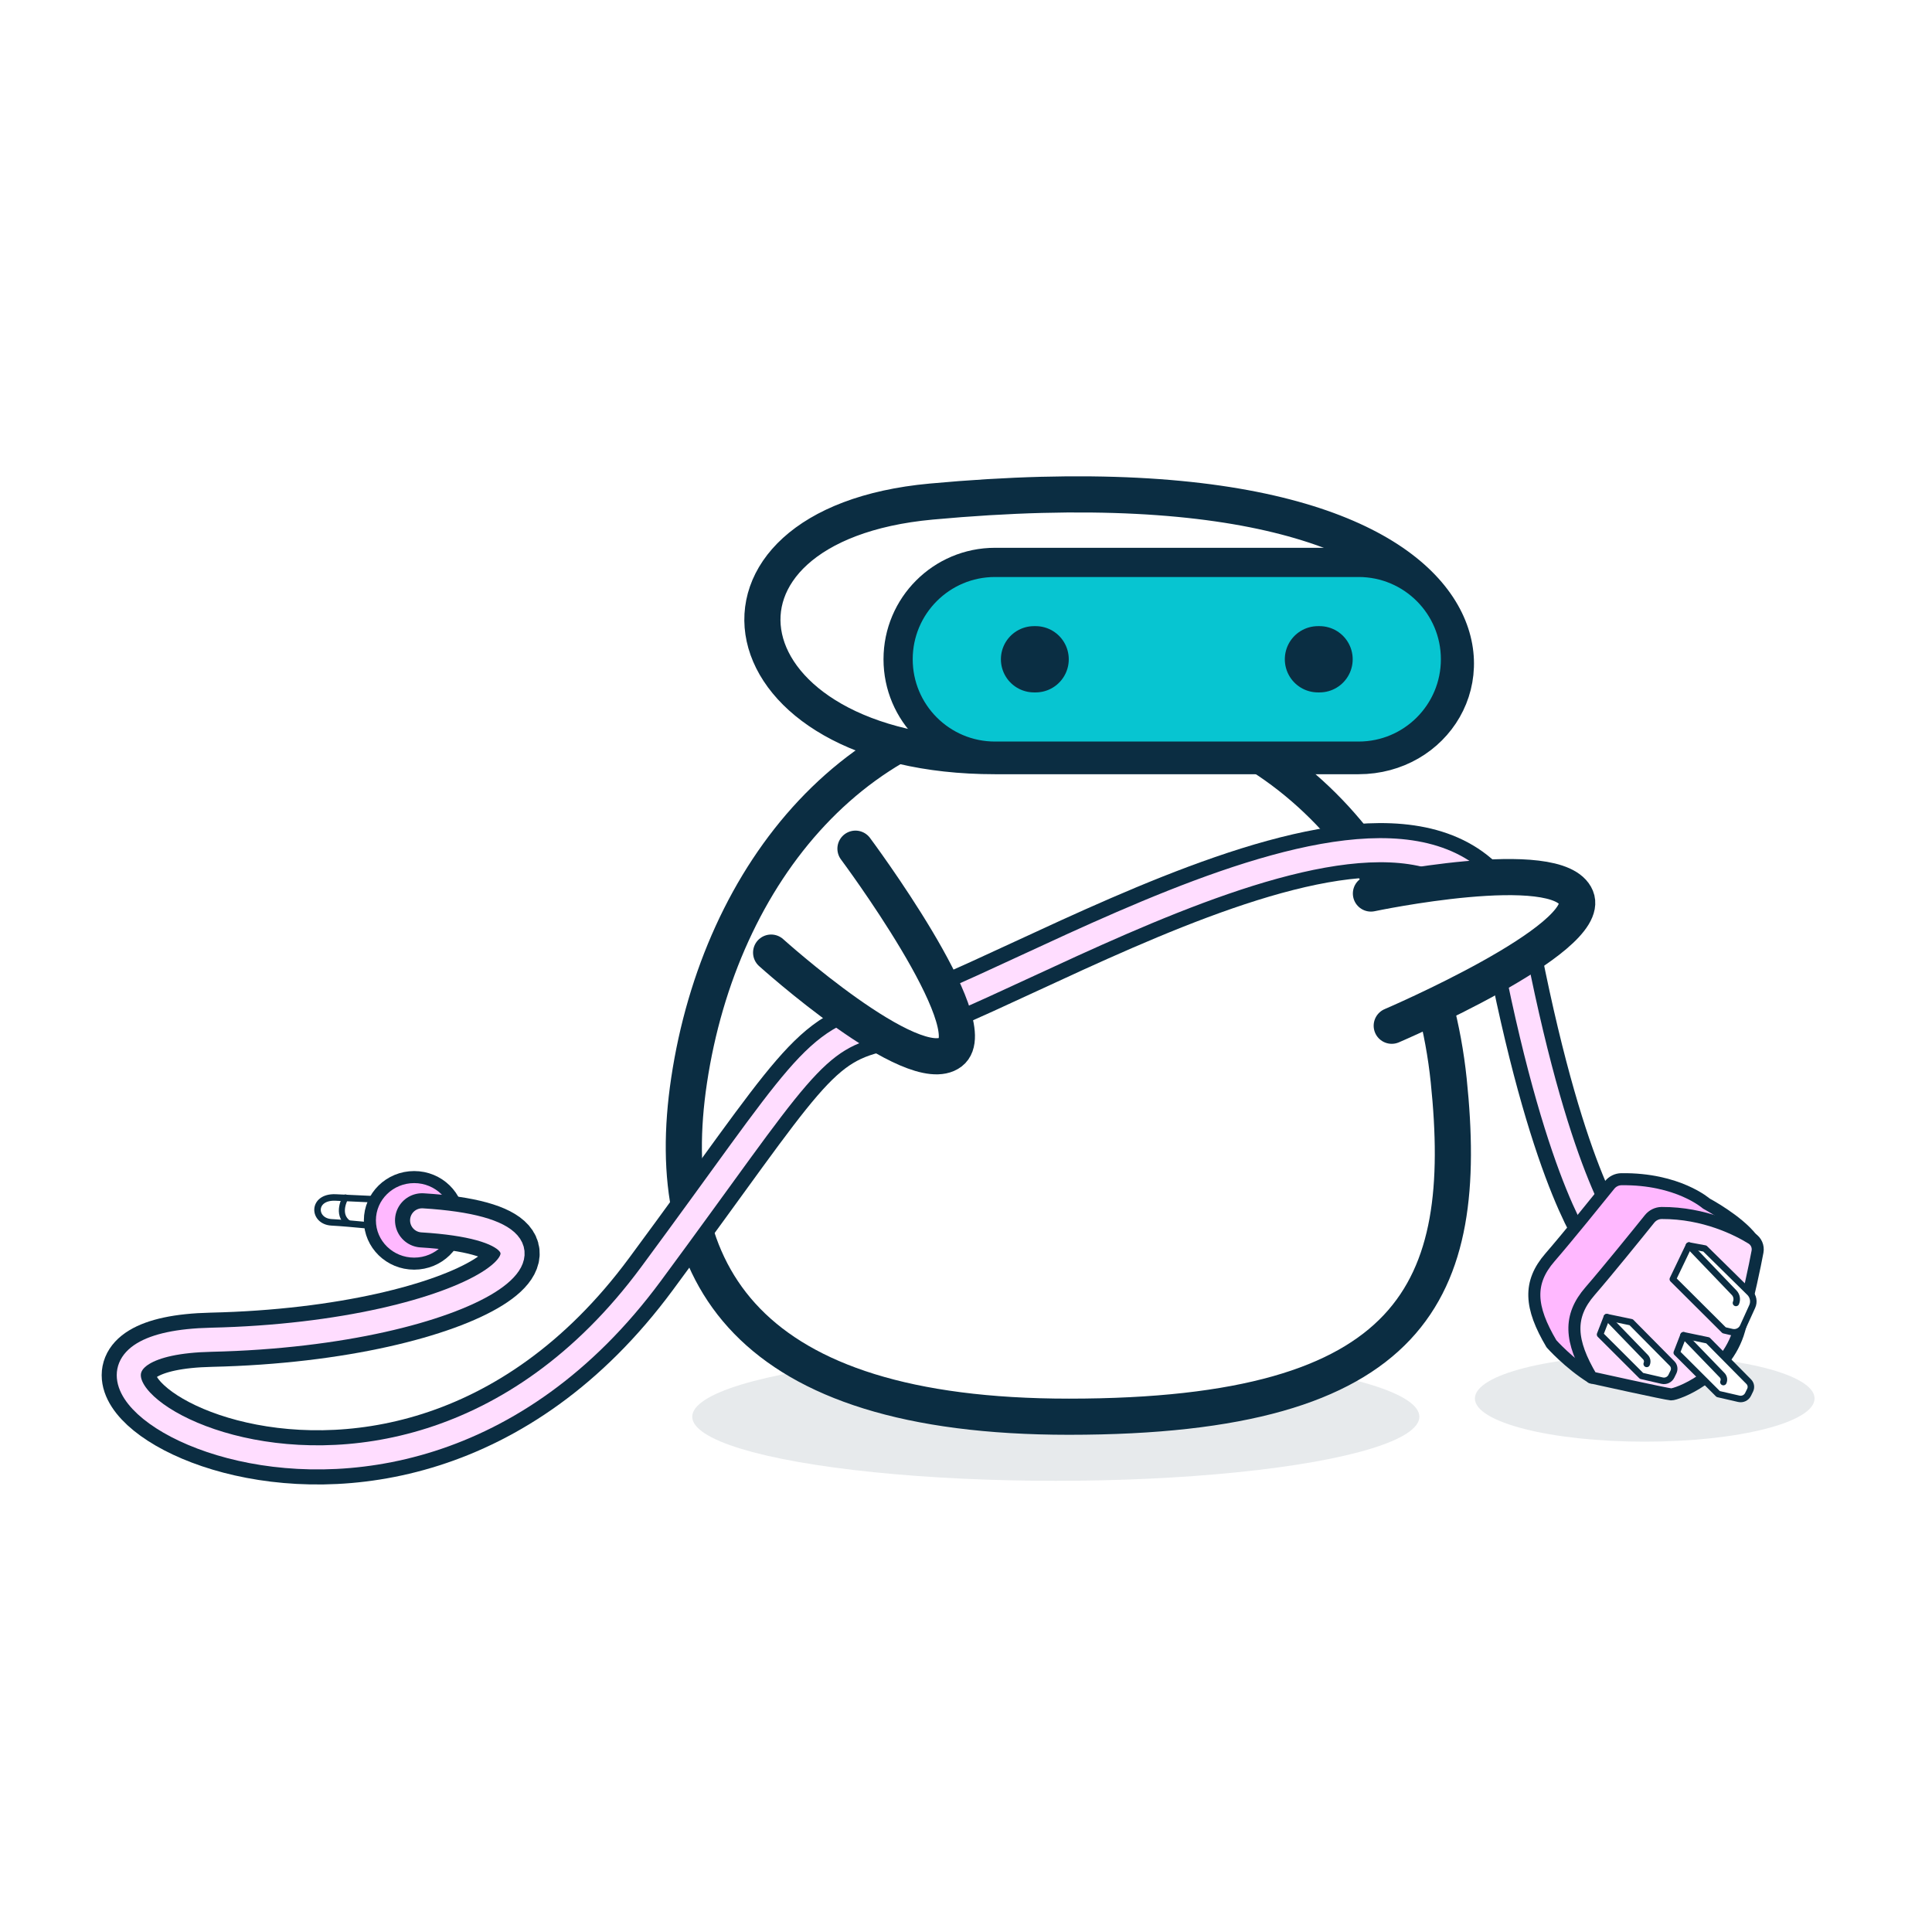 <?xml version="1.0" encoding="UTF-8"?><svg id="Layer_1" xmlns="http://www.w3.org/2000/svg" viewBox="0 0 251.009 251.009"><defs><style>.cls-1{fill:#0b2d42;opacity:.1;}.cls-2{stroke:#fdf;stroke-width:3.131px;}.cls-2,.cls-3,.cls-4,.cls-5,.cls-6,.cls-7,.cls-8,.cls-9,.cls-10{stroke-linecap:round;stroke-linejoin:round;}.cls-2,.cls-7,.cls-8,.cls-10{fill:none;}.cls-11,.cls-5,.cls-6{fill:#fff;}.cls-3{fill:#ffb8ff;}.cls-3,.cls-4{stroke-width:1.565px;}.cls-3,.cls-4,.cls-5,.cls-6,.cls-7,.cls-9,.cls-10{stroke:#0b2d42;}.cls-4{fill:#fdf;}.cls-5{stroke-width:.846px;}.cls-6{stroke-width:4.696px;}.cls-7{stroke-width:7.044px;}.cls-8{stroke:#0a2e43;stroke-width:8.61px;}.cls-9{fill:#07c5d1;stroke-width:3.794px;}.cls-10{stroke-width:.783px;}</style></defs><rect class="cls-11" width="251.009" height="251.009"/><g><g><ellipse class="cls-1" cx="137.173" cy="184.062" rx="47.234" ry="8.329"/><ellipse class="cls-1" cx="213.687" cy="181.691" rx="22.066" ry="5.614"/><g><path class="cls-6" d="M89.527,140.372c-3.768,25.112,7.402,43.69,49.346,43.69,45.084,0,52.172-16.436,49.346-43.69-2.81-27.108-22.093-49.346-49.346-49.346s-45.303,22.395-49.346,49.346Z"/><g><path class="cls-6" d="M152.891,98.24h23.621c19.551,0,26.441-40.623-55.535-33.074-32.967,3.036-27.59,33.074,8.293,33.074h23.621Z"/><g><path class="cls-9" d="M176.512,73.068c6.951,0,12.586,5.635,12.586,12.586,0,6.951-5.635,12.586-12.586,12.586h-47.242c-6.951,0-12.586-5.635-12.586-12.586,0-6.951,5.635-12.586,12.586-12.586h47.242Z"/><g><line class="cls-8" x1="171.439" y1="85.654" x2="171.231" y2="85.654"/><line class="cls-8" x1="134.551" y1="85.654" x2="134.343" y2="85.654"/></g></g></g></g></g><path class="cls-5" d="M51.612,155.966s-4.517-.242-8.014-.388c-3.102-.129-2.973,3.102-.517,3.231s7.238,.646,7.238,.646l1.293-3.49Z"/><ellipse class="cls-3" cx="53.809" cy="158.551" rx="5.752" ry="5.623"/><g><path class="cls-7" d="M208.658,161.136s-5.946-6.98-11.892-36.967c-6.776-34.174-66.703,5.954-81.69,8.789-9.565,1.81-11.057,6.262-30.505,32.573-35.158,47.566-91.508,9.312-57.131,8.531,34.124-.776,52.737-13.96,27.402-15.511"/><path class="cls-2" d="M208.658,161.136s-5.946-6.98-11.892-36.967c-6.776-34.174-66.703,5.954-81.69,8.789-9.565,1.81-11.057,6.262-30.505,32.573-35.158,47.566-91.508,9.312-57.131,8.531,34.124-.776,52.737-13.96,27.402-15.511"/></g><path class="cls-6" d="M180.817,133.266s26.201-11.215,23.962-16.654c-2.329-5.659-26.665-.524-26.665-.524"/><path class="cls-6" d="M111.144,110.262s17.034,22.849,12.369,26.43c-4.854,3.726-23.327-12.928-23.327-12.928"/><g><path class="cls-3" d="M227.583,160.906c-1.819-2.366-5.893-4.536-5.893-4.536,0,0-3.678-3.264-11.041-3.165-.594,.008-1.152,.288-1.525,.751-1.485,1.846-5.476,6.785-7.754,9.413-2.837,3.273-2.63,6.442,.198,11.219,0,0,2.284,2.568,5.208,4.386"/><path class="cls-4" d="M206.776,178.973s9.726,2.156,10.345,2.187,7.116-2.211,8.85-8.409c1.252-4.475,2.031-8.332,2.368-10.13,.126-.674-.172-1.355-.756-1.715-1.819-1.123-6.115-3.335-11.693-3.311-.614,.003-1.19,.291-1.575,.769-1.499,1.863-5.468,6.774-7.737,9.391-2.837,3.273-2.63,6.442,.198,11.219Z"/><g><path class="cls-5" d="M217.337,166.193l6.666,6.639,1.016,.236c.589,.137,1.192-.16,1.442-.71l1.189-2.613c.279-.612,.145-1.334-.334-1.806l-5.819-5.731-2.066-.384-2.093,4.368Z"/><path class="cls-5" d="M225.539,169.28c.19-.439,.106-.949-.214-1.305l-5.895-6.15"/></g><g><path class="cls-5" d="M217.848,175.742l5.386,5.375,2.675,.616c.487,.112,.987-.127,1.206-.576l.268-.55c.178-.366,.106-.804-.18-1.093l-5.313-5.372-3.165-.659-.876,2.259Z"/><path class="cls-5" d="M218.724,173.482l5.023,5.196c.227,.235,.29,.582,.161,.882"/></g><g><path class="cls-5" d="M207.884,173.384l5.386,5.375,2.675,.616c.487,.112,.987-.127,1.206-.576l.268-.55c.178-.366,.106-.804-.18-1.093l-5.313-5.372-3.165-.659-.876,2.259Z"/><path class="cls-5" d="M208.76,171.125l5.023,5.196c.227,.235,.29,.582,.161,.882"/></g></g><path class="cls-10" d="M44.891,155.578s-1.293,2.197,.388,3.361"/></g></svg>
